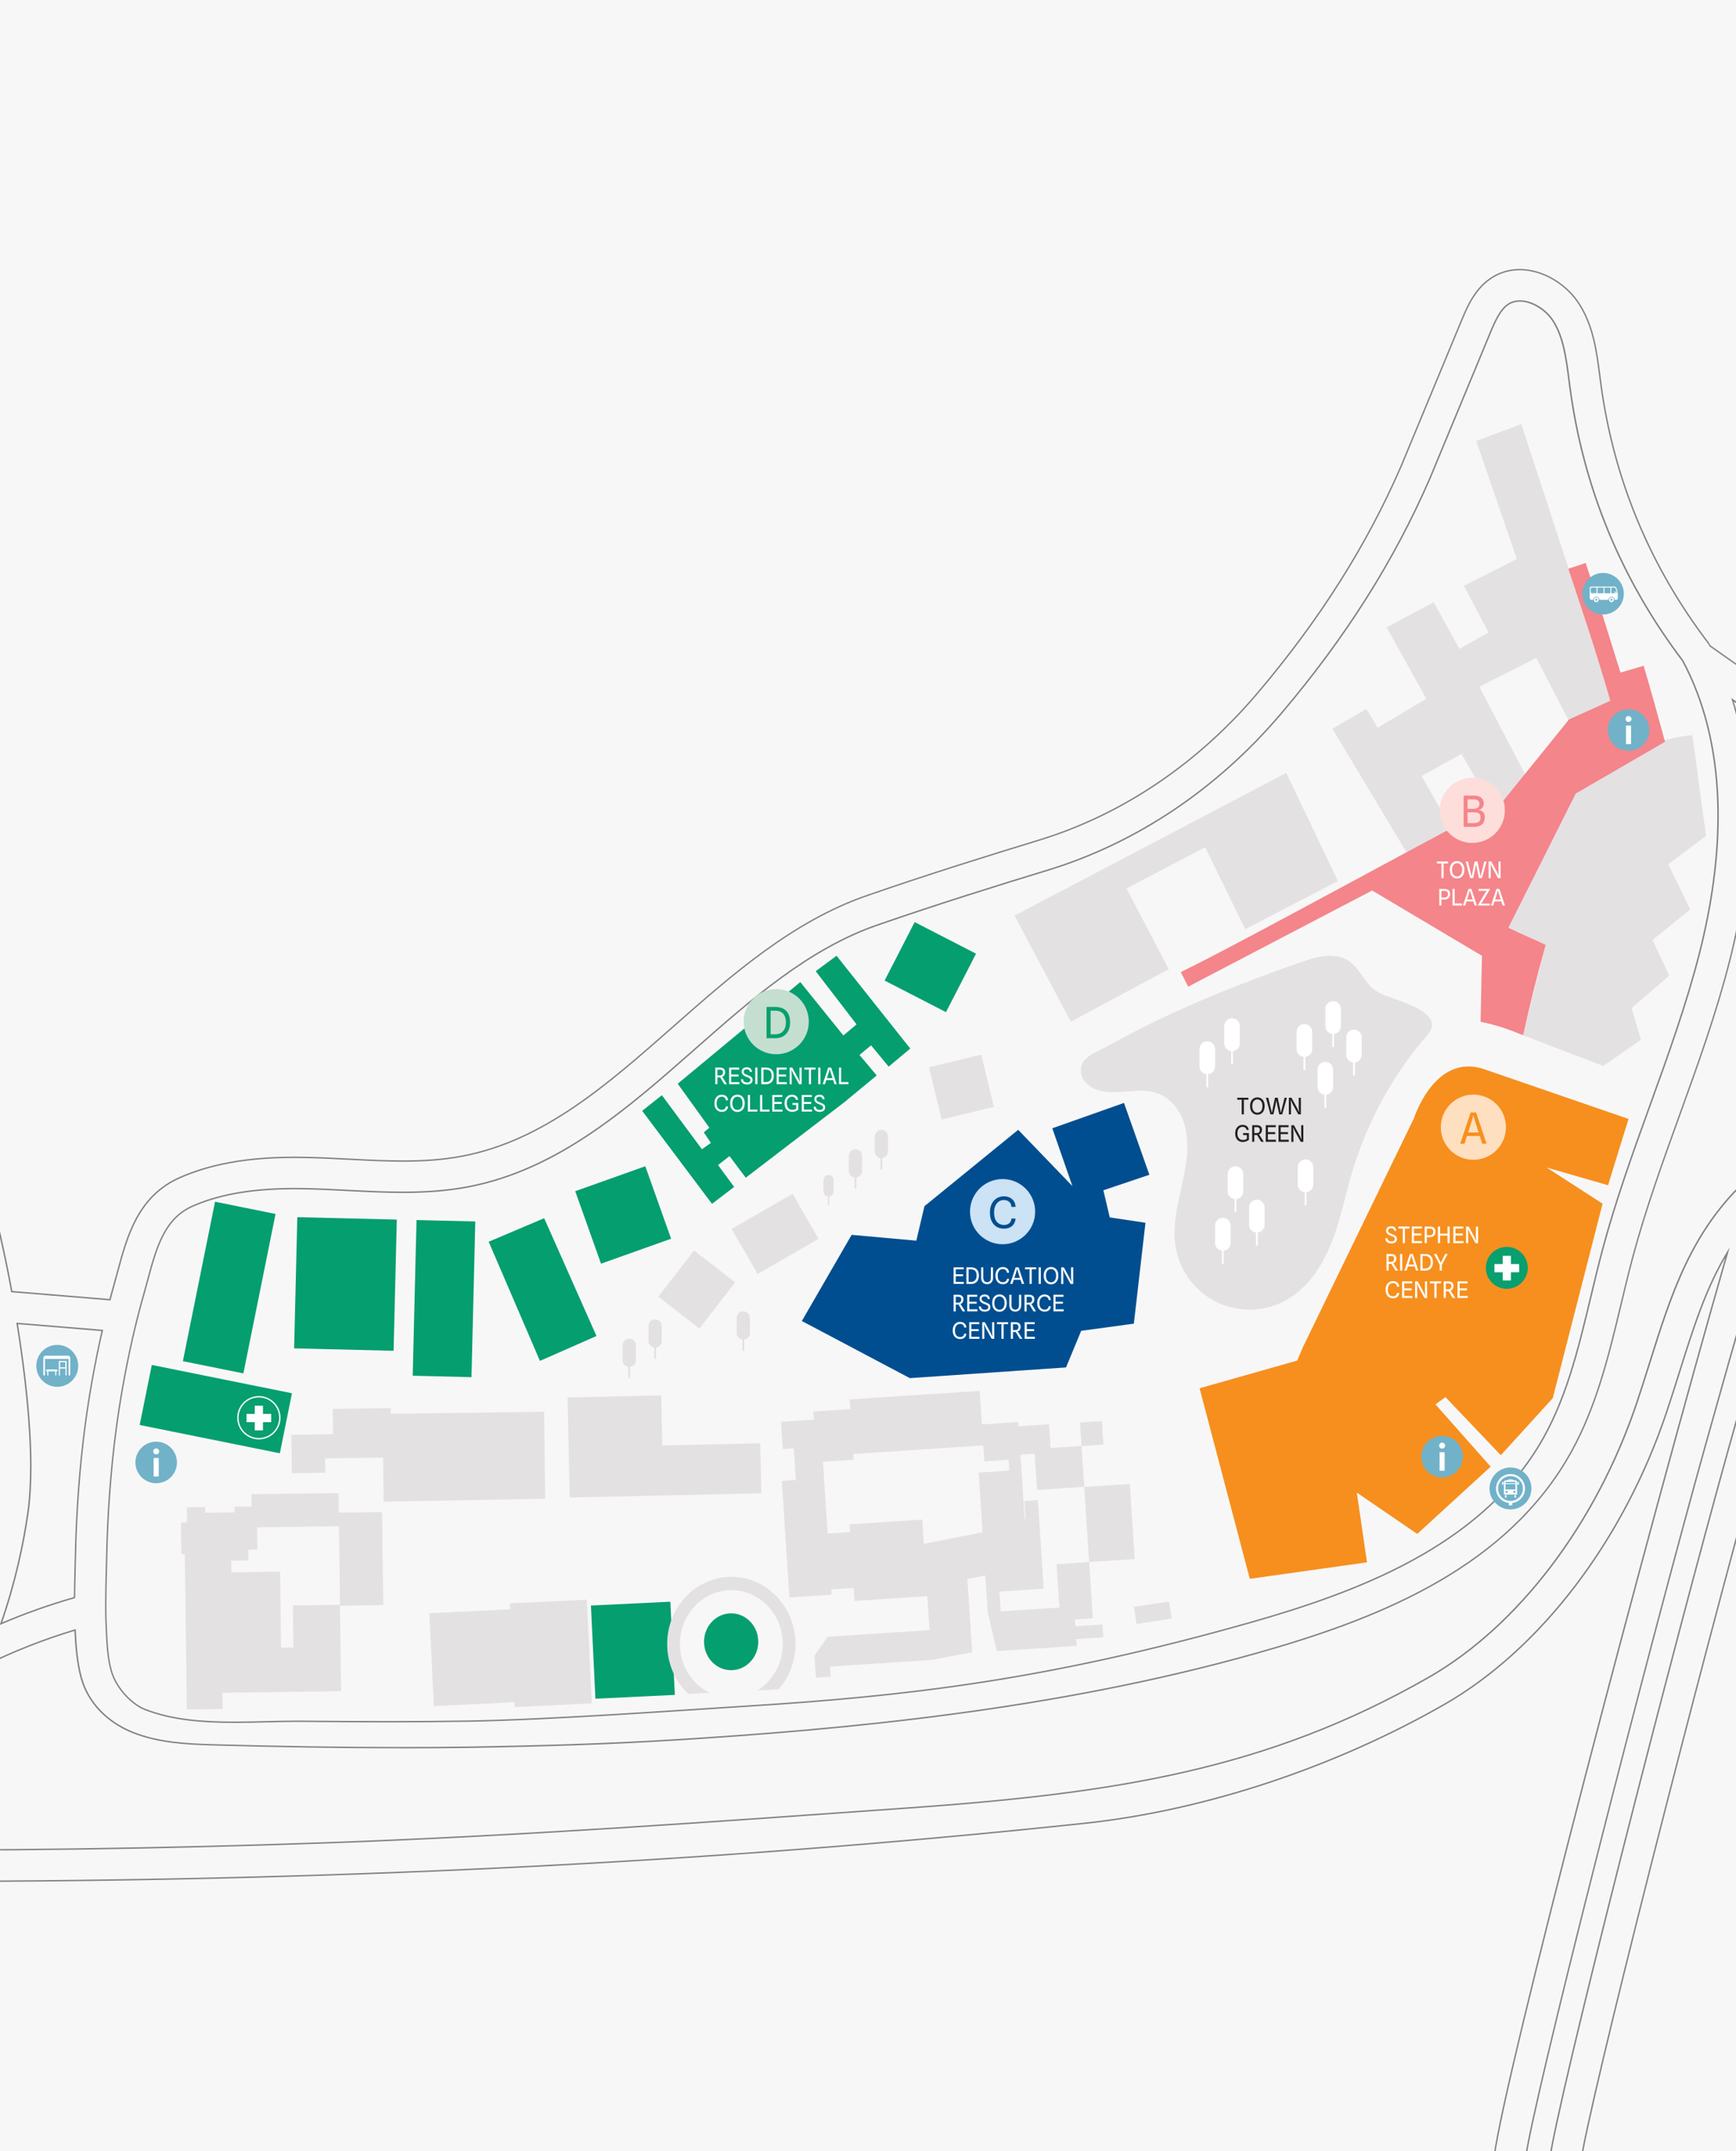 <svg xmlns="http://www.w3.org/2000/svg" xmlns:xlink="http://www.w3.org/1999/xlink" id="MOBILE-map" viewBox="0 0 646 800"><defs><style>      .cls-1, .cls-2, .cls-3 {        fill: none;      }      .cls-4 {        fill: #059e6f;      }      .cls-5 {        fill: #231f20;      }      .cls-6 {        fill: #c4dfd0;      }      .cls-7 {        fill: #f4858a;      }      .cls-8 {        fill: #808184;      }      .cls-9 {        fill: #004e90;      }      .cls-2 {        stroke-width: .5px;      }      .cls-2, .cls-3 {        stroke: #fff;        stroke-miterlimit: 10;      }      .cls-3 {        stroke-width: .66px;      }      .cls-10 {        fill: #fff;      }      .cls-11 {        fill: #f7901e;      }      .cls-12 {        fill: #099f6f;      }      .cls-13 {        fill: #fedfbf;      }      .cls-14 {        fill: #e4e1e3;      }      .cls-15 {        fill: #fddeda;      }      .cls-16 {        fill: #71b2c9;      }      .cls-17 {        fill: #f8f7f7;      }      .cls-18 {        fill: #cce2f5;      }      .cls-19 {        clip-path: url(#clippath);      }      .cls-20 {        fill: #f68f1e;      }    </style><clipPath id="clippath"><rect class="cls-1" x="0" y="0" width="646" height="800"></rect></clipPath></defs><g class="cls-19"><rect class="cls-17" x="0" width="646" height="800"></rect><path class="cls-14" d="M308.34,445.02h0c-1.05,0-1.9-.85-1.9-1.9v-4.25c0-1.05.85-1.9,1.9-1.9s1.9.85,1.9,1.9v4.25c0,1.05-.85,1.9-1.9,1.9"></path><rect class="cls-14" x="308.08" y="443.12" width=".53" height="5.1"></rect><g><rect class="cls-14" x="275.33" y="449.25" width="26.19" height="19.36" transform="translate(-190.81 205.68) rotate(-30)"></rect><rect class="cls-14" x="248.4" y="469.96" width="21.73" height="19.36" transform="translate(-278.7 390.96) rotate(-52.25)"></rect><rect class="cls-4" x="68.91" y="497.51" width="22.78" height="53.21" transform="translate(-449.33 499.11) rotate(-78.59)"></rect><rect class="cls-4" x="55.05" y="467.4" width="60.5" height="22.97" transform="translate(-401 467.75) rotate(-78.59)"></rect><rect class="cls-4" x="136.26" y="472.03" width="57.92" height="21.88" transform="translate(-321.64 636.35) rotate(-88.6)"></rect><rect class="cls-4" x="104.15" y="459.02" width="48.81" height="37.03" transform="translate(-351.98 594.39) rotate(-88.6)"></rect><rect class="cls-4" x="218.06" y="437.55" width="27.68" height="28.62" transform="translate(-138.09 103.92) rotate(-19.59)"></rect><rect class="cls-14" x="347.75" y="394.34" width="20" height="20" transform="translate(-84.86 95.2) rotate(-13.57)"></rect><rect class="cls-4" x="333.97" y="346.87" width="24.45" height="25.68" transform="translate(-132.01 503.1) rotate(-62.79)"></rect><polygon class="cls-4" points="238.97 413.15 264.95 447.74 273.19 441.44 267.2 433.31 271.47 429.98 277.51 438.02 314.17 409.96 326.24 399.98 319.83 392.36 324.14 388.79 330.69 396.7 338.73 389.99 311.3 355.47 303.54 361.21 318.74 380.99 313.84 385.12 297.8 365.25 252.19 403.06 263.98 419.43 261.89 421.14 264.53 425.09 261.19 427.42 246.3 407.33 238.97 413.15"></polygon><polygon class="cls-4" points="181.85 461.83 200.92 506.15 221.96 496.89 202.5 453.08 181.85 461.83"></polygon><path class="cls-20" d="M606.01,416.16l-7.63,24.66-22.88-6.61,20.85,13.47-18.53,72.32-19.34,21.23-20.59-21.61-3.73,2.69,20.54,23.18-27.31,25.02-22.49-15.38,3.79,25.94-43.62,6.13s-12.96-49.14-18.68-70.87l36.31-10.3,2.09-4.89,41.41-85.33s7.7-24.27,25.97-18.19l53.85,18.54Z"></path><polygon class="cls-9" points="298.38 491.31 338.56 512.56 396.69 508.58 402.33 494.96 421.93 492.3 426.25 454.77 412.96 452.78 410.59 442.69 427.71 436.92 418.26 410.2 391.58 419.63 399.06 441.14 378.89 420.2 344.01 448.6 340.98 461.43 316.91 459.27 298.38 491.31"></polygon><polygon class="cls-14" points="478.64 287.45 377.52 340.55 398.48 379.99 434.92 360.47 419.19 330.45 448.46 315.11 463.38 345.61 497.87 327.68 478.64 287.45"></polygon><polygon class="cls-14" points="566.12 157.75 549.33 164 564.43 207.9 544.75 217.86 553.9 235.22 543.08 241.35 533.52 223.96 515.97 233.33 530.77 259.88 512.61 270.65 508.46 263.67 495.81 271.04 529.8 327.68 546.09 318.69 529.01 288.62 543.86 280.41 555.69 300.99 570.33 293.3 550.5 255.41 571.7 244.71 583.7 267.91 599.93 260.98 566.12 157.75"></polygon><path class="cls-14" d="M629.8,273.4s-57.25,3.31-68.53,71.64l13.88,6.37-8.39,33.64,29.83,11.41,14.06-9.77-3.52-11.72,14.06-12.11-6.25-13.28,14.06-11.33-8.2-16.8,14.06-10.55-5.08-37.5Z"></path><path class="cls-14" d="M494.99,355.47c-3.56,0-7.29,1.13-10.72,2.33-10.54,3.67-21.02,7.54-31.34,11.79-10.15,4.17-20.14,8.71-29.92,13.69-4.01,2.04-7.95,4.2-11.9,6.35-1.39.76-3.14,1.49-4.72,2.42-2.78,1.64-5.03,3.9-3.88,8.04.19.7.55,1.35,1.01,1.91l.08.1c2.78,3.34,6.56,4.11,10.61,4.11,1.71,0,3.46-.14,5.21-.27,1.75-.14,3.49-.27,5.17-.27s3.44.15,5.01.59c6.6,1.88,10.6,7.95,11.76,14.46,1.28,7.18-.31,14.52-1.9,21.64-1.59,7.12-3.2,14.45-1.96,21.64,1.49,8.63,7.3,16.41,15.17,20.27,3.8,1.87,8.04,2.81,12.28,2.81,4.52,0,9.04-1.06,13.03-3.17,8.2-4.33,13.76-12.52,17.25-21.11,3.5-8.59,5.24-17.78,7.88-26.68,5.59-18.88,15.29-36.52,28.21-51.39,5.69-6.56-5.41-10.58-10.05-12.38-3.09-1.2-6.72-2.09-9.49-3.98-4.4-2.99-5.88-8.87-10.78-11.49-1.88-1.01-3.92-1.4-6.02-1.4"></path><path class="cls-8" d="M565.55,100.02c-3.58,0-7.16.91-10.44,2.97-6.51,4.09-9.43,11.16-11.55,16.28l-22.42,54.04h0c-12.8,29.46-30.26,57.03-53.39,84.32-22.32,26.32-50.43,45.21-81.3,54.63-18.69,5.7-40.9,12.61-63.96,20.6-27.66,9.59-50.07,29.34-71.73,48.41-24.95,21.98-48.49,42.7-78.77,48.47-7.23,1.38-14.54,1.83-22.01,1.83-6.56,0-13.25-.34-20.12-.7-4.9-.25-9.97-.51-14.98-.63-1.77-.04-3.5-.07-5.18-.07-10.48,0-19.3.85-27.41,2.61-5.63,1.23-10.89,2.92-15.62,5.03-7.79,3.47-12.71,8.97-16.1,15.22-3.39,6.25-5.28,13.26-7.04,19.82-.44,1.62-.87,3.23-1.32,4.81-.52,1.8-1.01,3.62-1.5,5.45l-36.1-2.98c-5.59-31.1-21.13-88.06-21.67-90.11l-.07-.26-11.75,3.11.07.25c.23.85,28.16,105.48,28.16,155.72,0,4.64-.24,8.82-.76,12.4-4.91,33.9-22.15,95.44-82.36,126.89l-.23.12,2.78,5.33-.09,6.01h.26c18.04.26,36.24.39,54.6.39,143.35,0,287.38-6.44,429.96-21.58,45.89-4.87,94.11-21.35,134.11-44.26,35.83-20.52,66.73-61.09,82.7-108.53,1.78-5.29,3.42-10.5,5-15.54,4.89-15.55,9.37-29.78,16.73-42.45-29.65,103.2-82.54,304.59-86.3,334.44l.52.07c3.77-29.94,56.97-232.37,86.85-336.32l.54-1.89-1.02,1.68c-8.04,13.19-12.71,28.05-17.83,44.32-1.58,5.04-3.22,10.24-5,15.53-15.93,47.33-46.78,87.81-82.47,108.24-39.94,22.87-88.1,39.33-133.91,44.19-142.56,15.14-286.57,21.58-429.91,21.58-18.27,0-36.38-.13-54.33-.38l.08-5.61-2.6-4.98C-23.04,656.86-5.8,595.24-.89,561.32c.52-3.62.76-7.82.76-12.48,0-49.13-26.58-149.82-28.11-155.6l10.73-2.84c1.25,4.64,16.21,59.78,21.63,90.02l.03.2,36.95,3.05.06-.21c.51-1.9,1.02-3.79,1.55-5.66.45-1.59.89-3.2,1.32-4.82,1.76-6.55,3.64-13.52,7-19.7,3.36-6.18,8.17-11.56,15.85-14.99,4.7-2.1,9.93-3.78,15.52-5,8.07-1.76,16.84-2.6,27.3-2.6,1.68,0,3.4.02,5.17.07,5,.12,10.07.38,14.96.63,6.87.35,13.56.7,20.14.7,7.49,0,14.83-.45,22.11-1.84,30.47-5.82,54.07-26.62,79.02-48.6,21.65-19.07,44.02-38.77,71.55-48.31,23.05-7.99,45.26-14.89,63.94-20.59,30.98-9.45,59.17-28.4,81.55-54.79,23.16-27.31,40.65-54.94,53.47-84.45h0s22.42-54.05,22.42-54.05c2.12-5.12,5.02-12.06,11.35-16.04,3.19-2,6.66-2.89,10.16-2.89h0c8.54,0,17.21,5.33,21.88,12.64,5.27,8.22,6.48,17.6,7.65,26.72.12.97.25,1.94.38,2.9,4.76,35.4,18.22,67.86,40.01,96.46l.26.34s.33.62.4.75l.08.09c22.23,15.79,42.59,29.41,60.73,41l.3.19.1-.33c25.47-85.25,45.83-151.74,48.43-160.25l10.61,3.25c-1.53,5-22.72,74.27-49.31,163.33l-.06.19.17.11c2.58,1.61,5.1,3.18,7.57,4.7l.29.18.1-.33c26.23-87.84,47.46-157.12,50.11-165.79l10.6,3.25c-1.56,5.11-23.61,77.13-50.92,168.67l-.06.2.18.11c39.78,24,63.86,35.34,66.51,36.57l-4.59,10.1c-2.11-.97-17.05-7.96-42.72-22.53-6.46-3.67-13.95-8.02-22.36-13.07l-.29-.18-.1.33c-22.2,74.54-47.37,160.34-67.69,233.05-20.32,72.72-63.26,240.18-66.07,262.43l.52.07c2.79-22.16,45.74-189.65,66.05-262.35,20.29-72.6,45.41-158.25,67.59-232.71,8.29,4.98,15.69,9.28,22.08,12.9,27.2,15.45,42.37,22.38,43,22.67l.24.11,5.03-11.06-.24-.11c-.37-.17-24.76-11.37-66.52-36.55,27.94-93.66,50.36-166.83,50.94-168.72l.08-.25-11.61-3.56-.08.25c-2.29,7.46-23.63,77.11-50.09,165.72-2.32-1.43-4.69-2.9-7.11-4.42,27.21-91.15,48.76-161.52,49.33-163.38l.08-.25-11.62-3.56-.08.25c-2.24,7.33-22.71,74.17-48.41,160.17-18.04-11.54-38.28-25.08-60.36-40.76-.05-.1-.68-1.11-.68-1.11-21.73-28.53-35.15-60.9-39.91-96.21-.13-.96-.25-1.93-.38-2.9-1.18-9.11-2.39-18.59-7.73-26.94-4.78-7.45-13.57-12.87-22.34-12.88M565.54,111.67c-1.51,0-2.97.36-4.25,1.16-3.14,1.98-5.02,6.13-7,10.89l-22.46,54.14c-13.3,30.61-31.35,59.13-55.22,87.28-23.76,28.02-53.77,48.16-86.77,58.23-18.59,5.67-40.67,12.54-63.55,20.46-25.5,8.84-47.04,27.82-67.85,46.15-25.03,22.05-50.87,44.79-84.27,51.17-8.07,1.54-16.2,2.03-24.29,2.03-6.92,0-13.82-.36-20.61-.7-4.82-.25-9.81-.5-14.66-.62-1.66-.04-3.28-.06-4.85-.06-9.66,0-17.69.76-24.99,2.34-4.85,1.05-9.35,2.5-13.36,4.29-5.27,2.35-8.66,6.32-11.11,11.13-2.45,4.82-3.98,10.49-5.54,16.31-.45,1.67-.9,3.34-1.37,4.98-3.1,10.85-5.69,22.19-7.92,34.66-.94,5.24-1.78,10.64-2.5,16.06-2,15.06-3.19,31.12-3.54,47.73-.04,1.78-.08,3.58-.13,5.4-.11,4.05-.21,8.19-.21,12.33,0,2.76.05,5.51.18,8.24.26,5.35.5,11.18,1.84,16.03,2.1,7.54,8.62,13.05,12.39,14.58,10.26,4.11,22.05,4.93,33.77,4.93,7.89,0,15.75-.37,23.09-.37.62,0,1.25,0,1.86,0,10.72.1,21.43.17,32.15.17,9.95,0,19.91-.06,29.86-.22,30.66-.5,80.86-4.15,103.15-5.54,60.34-3.74,112.61-9.83,187.42-30.99,40.51-11.46,85.07-28.24,108.01-65.93,10.11-16.62,14.63-35.55,19.43-55.56,1.38-5.77,2.81-11.74,4.37-17.57,4.89-18.29,11.4-36.31,17.69-53.73,6.65-18.39,13.52-37.42,18.39-56.56,4.59-18.05,6.91-35.23,6.91-51.15,0-1.75-.03-3.49-.08-5.22-.65-19.77-5.05-37.43-13.08-52.48v-.02s-.02-.02-.02-.02c-22.8-30.06-36.89-64.15-41.9-101.34-.13-.98-.26-1.97-.39-2.96-1.06-8.21-2.05-15.99-5.99-22.16-2.7-4.2-7.91-7.49-12.56-7.49M149.87,443.71c8.11,0,16.28-.49,24.39-2.03,33.58-6.41,59.49-29.25,84.52-51.29,20.81-18.33,42.31-37.26,67.68-46.05,22.87-7.92,44.95-14.79,63.53-20.46,33.11-10.1,63.2-30.3,87.02-58.39,23.91-28.19,41.99-56.76,55.31-87.42l22.46-54.14c1.97-4.76,3.86-8.81,6.79-10.65,1.18-.74,2.53-1.08,3.97-1.08h.02c4.4,0,9.51,3.2,12.1,7.25,3.86,6.02,4.86,13.73,5.92,21.94.13.99.26,1.98.39,2.97,5.01,37.26,19.14,71.44,41.99,101.56,7.98,14.97,12.36,32.54,13.01,52.24.06,1.72.08,3.45.08,5.2,0,15.87-2.31,33-6.89,51.02-4.86,19.11-11.73,38.12-18.37,56.51-6.3,17.43-12.81,35.45-17.71,53.78-1.56,5.84-2.99,11.81-4.37,17.58-4.79,20.02-9.31,38.89-19.36,55.41-22.8,37.49-67.22,54.25-107.71,65.7-74.78,21.14-126.99,27.23-187.31,30.97-22.27,1.38-72.48,5.04-103.12,5.54-9.95.16-19.9.22-29.85.22-10.72,0-21.43-.07-32.15-.17-.62,0-1.24,0-1.87,0-7.35,0-15.21.37-23.09.37-11.69,0-23.42-.83-33.57-4.9-3.6-1.43-10.06-6.9-12.08-14.23-1.32-4.76-1.56-10.55-1.82-15.91-.13-2.72-.18-5.46-.18-8.22,0-4.12.11-8.26.21-12.31.05-1.82.1-3.63.13-5.41.35-16.6,1.54-32.64,3.53-47.68.72-5.41,1.56-10.8,2.5-16.04,2.23-12.46,4.81-23.78,7.91-34.6l-.25-.07.25.07c.47-1.64.92-3.31,1.37-4.99,1.57-5.82,3.09-11.46,5.5-16.2,2.42-4.75,5.71-8.6,10.86-10.89,3.98-1.77,8.44-3.21,13.26-4.25,7.25-1.58,15.25-2.33,24.88-2.33,1.57,0,3.18.02,4.84.06,4.84.12,9.83.37,14.65.62,6.79.35,13.69.7,20.63.7M644.22,259.62l.23.73c4.1,13.19,6.16,27.68,6.16,43.23,0,16.76-2.39,34.75-7.2,53.66-5,19.66-11.96,38.94-18.7,57.6-6.21,17.2-12.64,34.99-17.41,52.83-1.52,5.69-2.93,11.59-4.3,17.28-4.79,20.01-9.74,40.67-20.74,58.74-24.89,40.93-71.81,58.78-114.47,70.84-75.82,21.44-155.45,28.53-216.34,32.3-22.46,1.39-46.23,2.24-77.08,2.74-8.36.11-16.83.16-25.47.16-22.1,0-45.26-.35-70.15-1.06-9.73-.28-19.98-.87-29.27-4.6-9.6-3.85-16.5-11.15-18.95-20.01-1.6-5.78-2.03-11.96-2.32-17.84l-.02-.34-.32.1c-11.6,3.48-22.93,7.93-33.78,13.3l-.08.04-.04.09c-2.44,5.49-5.2,11.03-8.34,16.55-12.08,21.17-27.66,38.49-46.46,51.75l.3.43s.02-.01.03-.02c.91-.63,2.92-.9,5.32-.9h.1c5.22,0,12.25,1.08,15.07,1.09,4.51.01,9.02.02,13.53.02,3.12,0,6.25,0,9.37-.01,15.41-.04,30.83-.16,46.24-.38,30.59-.42,61.18-1.19,91.75-2.27,72.38-2.56,144.62-7.84,216.85-12.96,76.93-5.45,133.7-14.08,194.13-48.68,33.44-19.15,62.38-57.33,77.47-102.15,1.74-5.18,3.36-10.34,4.93-15.31,7.95-25.3,15.46-49.15,36.83-68.42l.06-.05.02-.07c14.29-49.29,29.14-99.57,42.74-145.16l.06-.19-.17-.11c-14.68-9.34-31.09-20.17-48.93-32.53l-.63-.44ZM148.88,650.27c8.64,0,17.12-.05,25.48-.16,30.86-.5,54.64-1.34,77.1-2.74,60.91-3.78,140.57-10.86,216.45-32.32,42.69-12.07,89.75-29.95,114.78-71.08,11.06-18.17,16.01-38.89,20.8-58.89,1.36-5.7,2.77-11.59,4.29-17.27,4.76-17.81,11.19-35.59,17.4-52.79,6.74-18.66,13.71-37.95,18.72-57.65,4.82-18.95,7.21-36.98,7.21-53.79,0-15.31-1.99-29.61-5.96-42.66,17.53,12.14,33.68,22.79,48.15,32-13.58,45.52-28.4,95.7-42.66,144.9-21.44,19.37-28.98,43.34-36.92,68.6-1.56,4.98-3.18,10.13-4.92,15.3-15.05,44.72-43.94,82.8-77.23,101.86-60.34,34.55-116.99,43.16-193.91,48.61-72.23,5.12-144.47,10.4-216.83,12.96-30.57,1.08-61.16,1.84-91.74,2.27-15.41.21-30.82.34-46.23.38-3.12,0-6.25.01-9.37.01-4.51,0-9.02,0-13.52-.02-2.74,0-9.81-1.09-15.08-1.09-1.45,0-2.76.08-3.83.29,18.14-13.15,33.24-30.14,45-50.76,3.14-5.51,5.89-11.04,8.33-16.51,10.69-5.29,21.85-9.68,33.29-13.13.29,5.78.74,11.88,2.32,17.61,2.5,9.04,9.53,16.46,19.26,20.36,9.4,3.77,19.72,4.35,29.45,4.63,24.89.71,48.06,1.06,70.16,1.06M703.74,298.86l-.1.33c-22.48,75.45-48.28,163.3-69.16,237.91-20.88,74.62-64.33,243.84-67.18,266.41l.52.07c2.83-22.49,46.28-191.73,67.17-266.33,20.85-74.5,46.6-162.19,69.06-237.57,2.43,1.51,4.8,2.98,7.11,4.4-22.3,74.81-47.7,161.32-68.25,234.89-20.57,73.64-63.76,242.14-66.67,265.19l.53.07c2.89-22.96,46.09-191.49,66.65-265.11,20.57-73.63,45.99-160.23,68.31-235.08l.06-.2-.17-.11c-2.46-1.51-4.98-3.07-7.57-4.69l-.29-.18ZM6.07,491.91l.05.33c2.9,18.17,5.06,37.09,5.06,53.17,0,6.35-.34,12.26-1.1,17.5-1.6,11.04-4.56,25.38-9.97,40.9l-.2.57.55-.24c8.89-3.81,18.03-7.06,27.33-9.7l.19-.05v-.2c.04-3.29.12-6.56.2-9.78.05-1.8.09-3.58.13-5.34.36-17.03,1.58-33.51,3.63-48.97.74-5.58,1.61-11.15,2.58-16.55,1.16-6.49,2.42-12.69,3.79-18.67l.07-.3-.3-.02-32.03-2.64ZM.82,603.42c5.29-15.34,8.21-29.51,9.8-40.43.76-5.27,1.1-11.2,1.1-17.57,0-16.03-2.14-34.84-5.02-52.92l31.05,2.56c-1.35,5.91-2.58,12.01-3.73,18.4-.97,5.41-1.83,10.98-2.58,16.57-2.06,15.49-3.28,31.98-3.64,49.03-.04,1.76-.08,3.54-.13,5.34-.08,3.15-.16,6.36-.2,9.59-9.07,2.58-17.98,5.74-26.66,9.43M38.07,494.82l.02-.26-.02.26-.26-.06.26.06Z"></path><path class="cls-14" d="M327.97,430.75h0c-1.37,0-2.48-1.11-2.48-2.48v-5.55c0-1.37,1.11-2.48,2.48-2.48s2.48,1.11,2.48,2.48v5.55c0,1.37-1.11,2.48-2.48,2.48"></path><rect class="cls-14" x="327.62" y="428.27" width=".69" height="6.65"></rect><rect class="cls-14" x="317.98" y="435.44" width=".69" height="6.65"></rect><rect class="cls-14" x="243.44" y="498.75" width=".69" height="6.65"></rect><rect class="cls-14" x="276.25" y="495.74" width=".69" height="6.65"></rect><rect class="cls-14" x="233.8" y="505.91" width=".69" height="6.65"></rect><path class="cls-7" d="M442.14,366.97l-2.75-5.43c25.19-12.24,103.63-55.74,119.62-63.23l24.85-30.73,15.38-6.95c-4.84-16.83-10.24-32.97-15.64-49.11,1.87-.61,4.17-1.35,6.46-2.15,4.4,13.19,8.73,27.23,12.95,40.77,4.88-1.38,5.6-1.61,8.63-2.53,2.81,9.56,5.51,19.24,7.95,28.28l-33.23,19.25-25.07,49.9c6.18,2.96,7.58,3.4,13.88,6.37-3.78,13.58-5.88,22.5-8.39,33.63-5.87-2.41-9.71-3.73-15.82-5.02l.5-24.55-40.86-24.27-68.45,35.76Z"></path><path class="cls-4" d="M282.15,610.1c.27,5.83-4.03,10.79-9.59,11.07-5.56.28-10.29-4.22-10.56-10.05-.27-5.83,4.03-10.79,9.59-11.07,5.56-.28,10.29,4.22,10.56,10.05"></path><path class="cls-14" d="M126.51,596.87l-17.53.23.21,15.66-4.6.06-.37-28.28-18.11.24-.06-4.32,6.39-.08-.05-3.99,3.39-.04-.11-8.31,30.47-.4.38,29.23ZM126.06,562.59l-.1-7.28-32.39.42.06,4.56-6.39.08.03,2.11-10.92.14-.03-2.11-6.77.09.07,5.62-2.3.03.16,11.82,1.28-.02.03,2.62.03,1.97.7,53.15,13.32-.17-.08-6.04,15.33-.2,11.31-.15h.1s3.35-.05,3.35-.05l14.09-.18-.42-31.81,16.1-.21-.45-34.62-16.1.21Z"></path><polygon class="cls-14" points="246.46 537.59 246.05 518.98 211.19 519.74 212 556.96 232.81 556.51 246.86 556.2 283.32 555.4 282.92 536.79 246.46 537.59"></polygon><polygon class="cls-14" points="202.89 557.43 202.47 525.06 156.36 525.66 145.42 525.8 145.39 523.71 123.81 523.99 123.93 533.42 108.41 533.64 108.6 547.92 121.05 547.74 120.98 542.41 124.05 542.37 145.63 542.08 142.55 541.45 142.76 558.5 202.89 557.43"></polygon><rect class="cls-14" x="422.36" y="596.58" width="13.24" height="6.43" transform="translate(-86.17 72.16) rotate(-8.74)"></rect><path class="cls-14" d="M402.46,537.83l8.15-.53-.58-8.78-8.15.53.58,8.78ZM366.66,585.93l.42,6.35.48,7.35,3.35,14.46,4.25-.28.34-.02,25.11-1.65-.16-2.52,10.14-.66-.31-4.79-10.14.66-.16-2.5,6.69-.44-1.37-20.95-12.14.8,1.06,16.13-21.85,1.43-.48-7.35,16.49-1.08-1.72-26.22-.44-6.77-5.04.33.44,6.76-.33.02-1.23-18.75-.26-3.92-4.48.19.26,4.43-11.41.75,1.2,18.34.25,3.86-21.83,4.28-.59-9.01-27.09,1.78.19,2.89-8.31.54-.45-6.89-1.3-19.81,11.42-.75-.14-2.15,48.39-3.17.39,5.93,13.51-.89-.11-1.61,5.32-.35.88,13.46,17.56-1.15-1-15.21-11.52.75-.58-8.8-11.36.75-.11-1.61-13.51.89-.82-12.47-48.39,3.17.24,3.61-13.75.9.2,3.02-12.26.8.67,10.15,4.11-.27.77,11.77-5.24.34.9,13.69,1.94,29.66,15.72-1.03-.13-1.95,8.31-.54.32,4.81,27.09-1.77.83,12.62-34.78,2.28-3,.2h-.16s-4.87,7.03-4.87,7.03l.54,8.2,5.47-.36-.25-3.77,37.78-2.48,15.15-2.86-1.78-27.22M422.25,579.84l-1.83-27.91-16.97,1.11,1.83,27.91,16.96-1.11Z"></path><rect class="cls-4" x="220.73" y="596.39" width="29.59" height="34.7" transform="translate(-29.19 12.02) rotate(-2.75)"></rect><polygon class="cls-14" points="220.24 633.53 218.38 594.95 189.7 596.32 189.8 598.55 159.77 599.99 161.43 634.55 191.46 633.11 191.55 634.91 220.24 633.53"></polygon><path class="cls-14" d="M256.14,630l7.92-.4c-6.22-3.04-10.67-9.5-11.02-17.19-.51-11.05,7.64-20.43,18.19-20.96,10.55-.53,19.52,7.99,20.02,19.04.35,7.68-3.48,14.56-9.4,18.21l7.92-.4c4.14-4.74,6.54-11.13,6.22-18.05-.63-13.79-11.82-24.42-24.99-23.76-13.17.66-23.33,12.38-22.7,26.16.32,6.92,3.29,13.04,7.84,17.35"></path><path class="cls-14" d="M318.33,437.92h0c-1.37,0-2.48-1.11-2.48-2.48v-5.55c0-1.37,1.11-2.48,2.48-2.48s2.48,1.11,2.48,2.48v5.55c0,1.37-1.11,2.48-2.48,2.48"></path><path class="cls-14" d="M276.59,498.22h0c-1.37,0-2.48-1.11-2.48-2.48v-5.55c0-1.37,1.11-2.48,2.48-2.48s2.48,1.11,2.48,2.48v5.55c0,1.37-1.11,2.48-2.48,2.48"></path><path class="cls-14" d="M243.79,501.22h0c-1.37,0-2.48-1.11-2.48-2.48v-5.55c0-1.37,1.11-2.48,2.48-2.48s2.48,1.11,2.48,2.48v5.55c0,1.37-1.11,2.48-2.48,2.48"></path><path class="cls-14" d="M234.15,508.39h0c-1.37,0-2.48-1.11-2.48-2.48v-5.55c0-1.37,1.11-2.48,2.48-2.48s2.48,1.11,2.48,2.48v5.55c0,1.37-1.11,2.48-2.48,2.48"></path></g><g><path class="cls-10" d="M517.7,462.44c-.43,0-.81-.07-1.14-.21-.32-.14-.58-.35-.76-.64-.18-.28-.28-.64-.28-1.06h.78c0,.27.07.5.2.67.12.18.29.31.5.39.21.09.46.13.75.13.31,0,.56-.04.75-.12.19-.08.33-.19.41-.32.09-.14.13-.29.13-.46,0-.21-.06-.38-.18-.52-.12-.14-.29-.26-.51-.37-.23-.11-.5-.21-.82-.33-.34-.12-.64-.26-.9-.43-.26-.17-.47-.37-.62-.6-.15-.24-.23-.52-.23-.84,0-.54.17-.95.52-1.23.35-.28.82-.42,1.42-.42.4,0,.73.06.99.19.26.13.47.32.61.57.14.25.24.56.28.93h-.78c-.03-.2-.08-.37-.16-.51-.08-.15-.2-.26-.36-.34-.16-.08-.37-.12-.63-.12-.35,0-.63.08-.83.23-.2.15-.3.38-.3.68,0,.18.04.33.11.47.07.13.2.26.39.38s.46.25.81.38c.25.1.5.2.73.3.24.1.44.21.63.34.18.13.33.29.44.48.11.19.16.43.16.72,0,.54-.17.95-.54,1.24-.36.29-.89.44-1.59.44Z"></path><path class="cls-10" d="M521.99,462.36v-5.06c0-.1.02-.18.06-.25.04-.06.09-.11.16-.13h-1.88v-.74h4.14v.74h-1.67v5.44h-.8Z"></path><path class="cls-10" d="M525.38,462.36v-6.18h3.74v.74h-3.29l.34-.38v2.46l-.34-.23h3.07v.74h-2.95l.22-.25v2.75l-.34-.4h3.35v.75h-3.8Z"></path><path class="cls-10" d="M530.15,462.36v-6.18h.79v6.18h-.79ZM531.29,460.12c-.09,0-.17-.03-.24-.08-.07-.05-.11-.12-.11-.21l-.3-.23.3-.2h1.22c.26,0,.48-.05.66-.15.18-.1.31-.25.4-.44.09-.19.14-.42.14-.69,0-.42-.11-.72-.34-.91-.22-.19-.53-.28-.93-.28h-1.17l-.37-.74h1.46c.71,0,1.24.15,1.61.46.36.31.55.78.55,1.43,0,.28-.04.54-.12.79-.08.25-.21.46-.38.66-.17.19-.39.34-.67.45-.27.11-.6.16-.98.16h-.73Z"></path><path class="cls-10" d="M535.08,462.36v-6.18h.79v6.18h-.79ZM535.64,459.55v-.72h3.15v.72h-3.15ZM538.65,462.36v-6.18h.79v6.18h-.79Z"></path><path class="cls-10" d="M540.81,462.36v-6.18h3.74v.74h-3.29l.34-.38v2.46l-.34-.23h3.07v.74h-2.95l.22-.25v2.75l-.34-.4h3.35v.75h-3.8Z"></path><path class="cls-10" d="M545.56,462.36v-6.18h.96l2.12,3.86.69,1.49h.03l-.13-1.51v-3.83h.79v6.18h-.96l-2.11-3.83-.68-1.47h-.04l.11,1.54v3.77h-.79Z"></path><path class="cls-10" d="M515.94,472.56v-6.18h.79v6.18h-.79ZM519.28,472.56l-1.52-2.52h-1.13l-.28-.06.12-.52v-.14h1.21c.27,0,.48-.05.64-.16.16-.1.28-.25.35-.42s.11-.38.11-.59c0-.24-.04-.43-.13-.58s-.21-.26-.37-.33c-.16-.07-.35-.1-.57-.1h-.99v-.21l-.37-.54h1.33c.39,0,.73.06,1.01.19.29.12.51.31.67.56s.24.56.24.93c0,.27-.05.54-.14.8-.09.26-.24.48-.45.67-.21.19-.49.32-.84.39v-.06c.11,0,.19,0,.26.03.07.02.12.06.18.11.05.05.11.13.17.23l1.48,2.33h-.97Z"></path><path class="cls-10" d="M521,472.56v-6.18h.81v6.18h-.81Z"></path><path class="cls-10" d="M522.58,472.56l2.07-6.18h1.08l2.06,6.18h-.85l-.59-1.86.46.32h-3.15l.31-.69h2.62l-.25.33-.78-2.44-.37-1.25h-.02l-.35,1.25-1.39,4.34h-.85Z"></path><path class="cls-10" d="M528.57,472.56v-6.18h.8v6.18h-.8ZM529.27,472.56v-.77h1.05c.41,0,.77-.09,1.08-.27.31-.18.55-.44.73-.79s.26-.78.26-1.29c0-.54-.09-.98-.26-1.32-.17-.34-.42-.59-.73-.75-.31-.16-.67-.24-1.08-.24h-1.08v-.74h1.1c.56,0,1.06.11,1.49.32.43.21.77.55,1.02,1s.37,1.03.37,1.73-.13,1.26-.38,1.73c-.25.46-.6.81-1.03,1.05-.43.23-.92.35-1.46.35h-1.08Z"></path><path class="cls-10" d="M535.76,470.47l-2.17-4.09h.94l.82,1.69.76,1.52h.07l.76-1.52.83-1.69h.93l-2.17,4.09h-.77ZM535.74,472.56v-2.5h.8v2.5h-.8Z"></path><path class="cls-10" d="M518.36,482.85c-.53,0-1-.12-1.41-.37s-.74-.61-.98-1.08c-.24-.47-.36-1.05-.36-1.74,0-.65.12-1.21.35-1.69.23-.48.56-.85.97-1.11.42-.26.9-.39,1.45-.39.41,0,.78.08,1.12.24.34.16.62.39.83.7s.32.69.34,1.15h-.81c-.02-.3-.1-.55-.24-.75-.14-.2-.32-.35-.54-.45s-.46-.15-.73-.15c-.37,0-.69.1-.98.29s-.52.47-.69.84c-.17.37-.25.81-.25,1.32,0,.59.09,1.06.26,1.42s.41.62.71.79c.29.17.62.25.98.25.33,0,.6-.06.81-.18.21-.12.38-.27.49-.46.11-.19.18-.4.19-.62h.8c-.03.41-.13.77-.33,1.07-.19.3-.45.53-.79.69-.33.16-.73.24-1.19.24Z"></path><path class="cls-10" d="M521.75,482.76v-6.18h3.74v.74h-3.29l.34-.38v2.46l-.34-.23h3.07v.73h-2.95l.22-.25v2.75l-.34-.4h3.35v.75h-3.8Z"></path><path class="cls-10" d="M526.59,482.76v-6.18h.96l2.12,3.86.69,1.49h.03l-.13-1.51v-3.83h.79v6.18h-.96l-2.11-3.83-.68-1.47h-.04l.11,1.54v3.77h-.79Z"></path><path class="cls-10" d="M533.75,482.76v-5.06c0-.1.02-.18.06-.25s.09-.11.16-.13h-1.88v-.74h4.14v.74h-1.67v5.44h-.8Z"></path><path class="cls-10" d="M537.23,482.76v-6.18h.79v6.18h-.79ZM540.57,482.76l-1.52-2.52h-1.13l-.28-.06.12-.52v-.14h1.21c.27,0,.48-.05.64-.16.16-.11.28-.25.35-.43.07-.18.11-.38.11-.59,0-.24-.04-.43-.13-.58s-.21-.26-.37-.33c-.16-.07-.35-.1-.57-.1h-.99v-.21l-.37-.54h1.33c.39,0,.73.06,1.01.19s.51.31.67.56.24.56.24.93c0,.28-.05.54-.14.8-.09.26-.24.48-.45.67-.21.19-.49.32-.84.39v-.06c.11,0,.19,0,.26.03.07.02.12.06.18.11.05.05.11.13.17.23l1.48,2.33h-.97Z"></path><path class="cls-10" d="M542.37,482.76v-6.18h3.74v.74h-3.29l.34-.38v2.46l-.34-.23h3.07v.73h-2.95l.22-.25v2.75l-.34-.4h3.35v.75h-3.8Z"></path></g><g><path class="cls-10" d="M266.18,403.23v-6.18h.79v6.18h-.79ZM269.52,403.23l-1.52-2.52h-1.13l-.28-.06.12-.52v-.14h1.21c.27,0,.48-.05.64-.16.16-.1.28-.25.35-.42s.11-.38.11-.59c0-.24-.04-.43-.13-.58s-.21-.26-.37-.33c-.16-.07-.35-.1-.57-.1h-.99v-.21l-.37-.54h1.33c.39,0,.73.06,1.01.19.29.12.51.31.67.56s.24.56.24.93c0,.27-.05.54-.14.8-.09.26-.24.48-.45.67-.21.19-.49.32-.84.39v-.06c.11,0,.19,0,.26.03.07.02.12.06.18.11.05.05.11.13.17.23l1.48,2.33h-.97Z"></path><path class="cls-10" d="M271.32,403.23v-6.18h3.74v.74h-3.29l.34-.38v2.46l-.34-.23h3.07v.74h-2.95l.22-.25v2.75l-.34-.4h3.35v.75h-3.8Z"></path><path class="cls-10" d="M277.92,403.32c-.43,0-.81-.07-1.14-.21-.32-.14-.58-.35-.76-.64-.18-.28-.28-.64-.28-1.06h.78c0,.27.07.5.2.67.12.18.29.31.5.39.21.09.46.13.75.13.31,0,.56-.04.75-.12.19-.08.33-.19.41-.32.09-.14.13-.29.13-.46,0-.21-.06-.38-.18-.52-.12-.14-.29-.26-.51-.37-.23-.11-.5-.21-.82-.33-.34-.12-.64-.26-.9-.43-.26-.17-.47-.37-.62-.6-.15-.24-.23-.52-.23-.84,0-.54.17-.95.52-1.23.35-.28.82-.42,1.42-.42.4,0,.73.06.99.19.26.13.47.32.61.57.14.25.24.56.28.93h-.78c-.03-.2-.08-.37-.16-.51-.08-.15-.2-.26-.36-.34-.16-.08-.37-.12-.63-.12-.35,0-.63.08-.83.23-.2.15-.3.38-.3.68,0,.18.04.33.11.47.07.13.2.26.39.38s.46.25.81.38c.25.1.5.2.73.3.24.1.44.21.63.34.18.13.33.29.44.48.11.19.16.43.16.72,0,.54-.17.95-.54,1.24-.36.29-.89.44-1.59.44Z"></path><path class="cls-10" d="M281.05,403.23v-6.18h.81v6.18h-.81Z"></path><path class="cls-10" d="M283.3,403.23v-6.18h.8v6.18h-.8ZM284,403.23v-.77h1.05c.41,0,.77-.09,1.08-.27.31-.18.55-.44.73-.79s.26-.78.26-1.29c0-.54-.09-.98-.26-1.32-.17-.34-.42-.59-.73-.75-.31-.16-.67-.24-1.08-.24h-1.08v-.74h1.1c.56,0,1.06.11,1.49.32.43.21.77.55,1.02,1s.37,1.03.37,1.73-.13,1.26-.38,1.73c-.25.46-.6.81-1.03,1.05-.43.23-.92.35-1.46.35h-1.08Z"></path><path class="cls-10" d="M289,403.23v-6.18h3.74v.74h-3.29l.34-.38v2.46l-.34-.23h3.07v.74h-2.95l.22-.25v2.75l-.34-.4h3.35v.75h-3.8Z"></path><path class="cls-10" d="M293.84,403.23v-6.18h.96l2.12,3.86.69,1.49h.03l-.13-1.51v-3.83h.79v6.18h-.96l-2.11-3.83-.68-1.47h-.04l.11,1.54v3.77h-.79Z"></path><path class="cls-10" d="M301,403.23v-5.06c0-.1.02-.18.06-.25.04-.06.09-.11.16-.13h-1.88v-.74h4.14v.74h-1.67v5.44h-.8Z"></path><path class="cls-10" d="M304.48,403.23v-6.18h.81v6.18h-.81Z"></path><path class="cls-10" d="M306.14,403.23l2.07-6.18h1.08l2.06,6.18h-.85l-.59-1.86.46.32h-3.15l.31-.69h2.62l-.25.33-.78-2.44-.37-1.25h-.02l-.35,1.25-1.39,4.34h-.85Z"></path><path class="cls-10" d="M312.21,403.23v-6.18h.8v5.83l-.4-.41h3.11v.76h-3.51Z"></path><path class="cls-10" d="M268.6,413.52c-.53,0-1-.12-1.41-.37-.42-.25-.74-.61-.98-1.08-.24-.47-.36-1.05-.36-1.74,0-.65.12-1.21.35-1.69s.56-.85.97-1.11.9-.39,1.45-.39c.41,0,.78.08,1.12.24.34.16.62.39.83.7.21.31.32.69.34,1.15h-.81c-.02-.3-.1-.55-.24-.75-.14-.2-.32-.35-.54-.45s-.46-.15-.73-.15c-.37,0-.69.1-.98.29-.29.19-.52.47-.69.84s-.25.81-.25,1.32c0,.59.09,1.06.26,1.42s.41.62.71.79c.29.17.62.25.98.25.33,0,.6-.06.81-.18.21-.12.38-.27.49-.47.11-.19.18-.4.19-.62h.8c-.03.41-.13.77-.33,1.07-.19.3-.45.53-.79.69-.33.16-.73.24-1.19.24Z"></path><path class="cls-10" d="M274.41,413.56c-.5,0-.95-.12-1.36-.37-.41-.25-.74-.62-.98-1.1s-.36-1.08-.36-1.78.12-1.26.35-1.73.56-.83.97-1.08c.41-.25.87-.37,1.39-.37s.97.12,1.38.37c.41.25.73.6.97,1.08.24.47.36,1.05.36,1.73s-.12,1.3-.36,1.78-.56.85-.97,1.1c-.41.25-.87.37-1.38.37ZM274.41,412.82c.35,0,.66-.09.95-.27s.52-.45.69-.82.26-.84.26-1.42-.09-1-.26-1.36c-.17-.36-.4-.63-.69-.81s-.6-.27-.95-.27-.64.09-.92.27-.52.45-.7.81c-.18.36-.27.82-.27,1.36,0,.43.05.81.15,1.12.1.32.24.58.42.78.18.21.38.36.6.46.23.1.46.15.7.15Z"></path><path class="cls-10" d="M278.3,413.43v-6.18h.8v5.83l-.4-.41h3.11v.76h-3.51Z"></path><path class="cls-10" d="M282.84,413.43v-6.18h.8v5.83l-.4-.41h3.11v.76h-3.51Z"></path><path class="cls-10" d="M287.38,413.43v-6.18h3.74v.74h-3.29l.34-.38v2.46l-.34-.23h3.07v.74h-2.95l.22-.25v2.75l-.34-.4h3.35v.75h-3.8Z"></path><path class="cls-10" d="M294.83,413.52c-.59,0-1.1-.13-1.53-.39-.43-.26-.77-.63-1-1.11-.23-.48-.35-1.04-.35-1.69s.12-1.22.35-1.69c.23-.48.56-.85.98-1.1.42-.26.91-.39,1.47-.39.38,0,.73.07,1.05.2.32.14.59.34.8.62s.35.64.41,1.07h-.82c-.02-.14-.07-.28-.14-.42-.08-.14-.18-.26-.3-.37-.13-.11-.28-.2-.45-.27-.17-.07-.37-.1-.59-.1-.27,0-.52.05-.76.16-.23.11-.44.27-.62.47s-.32.46-.41.77-.15.65-.15,1.05c0,.53.09.98.27,1.34.18.37.42.64.73.83.31.19.66.28,1.06.28.17,0,.34-.02.53-.05.19-.04.36-.09.53-.15.17-.07.3-.15.4-.25v-1.38s-1.39,0-1.39,0v-.73h2.15v2.51c-.31.23-.65.42-1.02.57-.37.15-.78.22-1.21.22Z"></path><path class="cls-10" d="M298.35,413.43v-6.18h3.74v.74h-3.29l.34-.38v2.46l-.34-.23h3.07v.74h-2.95l.22-.25v2.75l-.34-.4h3.35v.75h-3.8Z"></path><path class="cls-10" d="M304.95,413.52c-.43,0-.81-.07-1.14-.21-.32-.14-.58-.35-.76-.64-.18-.28-.28-.64-.28-1.06h.78c0,.27.07.5.2.67.12.18.29.31.5.39.21.09.46.13.75.13.31,0,.56-.04.75-.12.19-.08.33-.19.41-.32.09-.14.13-.29.13-.46,0-.21-.06-.38-.18-.52-.12-.14-.29-.26-.51-.37-.23-.11-.5-.21-.82-.33-.34-.12-.64-.26-.9-.43-.26-.17-.47-.37-.62-.6-.15-.24-.23-.52-.23-.84,0-.54.17-.95.52-1.23.35-.28.82-.42,1.42-.42.4,0,.73.06.99.19.26.13.47.32.61.57.14.25.24.56.28.93h-.78c-.03-.2-.08-.37-.16-.51-.08-.15-.2-.26-.36-.34-.16-.08-.37-.12-.63-.12-.35,0-.63.08-.83.23-.2.15-.3.38-.3.68,0,.18.04.33.11.47.07.13.2.26.39.38s.46.25.81.38c.25.1.5.2.73.3.24.1.44.21.63.34.18.13.33.29.44.48.11.19.16.43.16.72,0,.54-.17.95-.54,1.24-.36.29-.89.44-1.59.44Z"></path></g><g><path class="cls-6" d="M288.85,392.1c6.69,0,12.12-5.42,12.12-12.12s-5.43-12.12-12.12-12.12-12.12,5.42-12.12,12.12,5.43,12.12,12.12,12.12"></path><path class="cls-12" d="M285.25,386.14v-11.63h1.51v11.63h-1.51ZM286.56,386.14v-1.46h1.98c.77,0,1.45-.17,2.04-.5s1.04-.83,1.37-1.48c.33-.66.49-1.47.49-2.43,0-1.02-.16-1.85-.49-2.49-.33-.64-.79-1.11-1.37-1.42-.59-.3-1.27-.46-2.04-.46h-2.03v-1.4h2.08c1.06,0,1.99.2,2.8.6.81.4,1.45,1.03,1.92,1.88.46.85.7,1.94.7,3.26s-.24,2.37-.72,3.25c-.48.88-1.12,1.53-1.94,1.98-.82.44-1.73.66-2.75.66h-2.02Z"></path></g><g><path class="cls-13" d="M548.27,431.35c6.69,0,12.12-5.42,12.12-12.12s-5.43-12.12-12.12-12.12-12.12,5.42-12.12,12.12,5.43,12.12,12.12,12.12"></path><path class="cls-11" d="M543.37,425.39l3.89-11.63h2.03l3.88,11.63h-1.59l-1.11-3.5.86.61h-5.94l.59-1.3h4.93l-.47.62-1.47-4.6-.69-2.34h-.04l-.66,2.34-2.62,8.18h-1.59Z"></path></g><g><path class="cls-15" d="M547.87,313.5c6.69,0,12.12-5.42,12.12-12.12s-5.43-12.12-12.12-12.12-12.12,5.42-12.12,12.12,5.43,12.12,12.12,12.12"></path><path class="cls-7" d="M544.64,307.54v-11.63h3.86c.84,0,1.53.13,2.06.39.53.26.93.61,1.18,1.05s.38.93.38,1.46c0,.69-.19,1.26-.58,1.69s-.91.69-1.57.76c.5.02.93.13,1.32.33s.68.49.9.87c.22.38.32.86.32,1.44,0,.85-.17,1.55-.51,2.08-.34.54-.81.93-1.39,1.18-.59.25-1.25.37-1.99.37h-3.97ZM546.1,300.83h2.21c.48,0,.89-.07,1.22-.2.33-.13.58-.34.75-.62.17-.28.26-.64.26-1.09,0-.55-.19-.96-.57-1.22-.39-.26-.94-.4-1.66-.4h-2.21v3.53ZM546.1,306.13h2.19c.91,0,1.57-.15,2-.46.43-.31.64-.86.64-1.65,0-.57-.11-.98-.33-1.25-.22-.27-.52-.45-.9-.53-.38-.08-.81-.12-1.29-.12h-2.3v4.02Z"></path></g><g><path class="cls-18" d="M373.08,462.76c6.69,0,12.12-5.42,12.12-12.12s-5.43-12.12-12.12-12.12-12.12,5.42-12.12,12.12,5.43,12.12,12.12,12.12"></path><path class="cls-9" d="M373.54,456.97c-.99,0-1.88-.23-2.66-.7s-1.4-1.14-1.84-2.04c-.45-.89-.67-1.99-.67-3.28,0-1.22.22-2.28.66-3.18.44-.9,1.05-1.59,1.83-2.09.78-.49,1.69-.74,2.73-.74.76,0,1.47.15,2.11.45s1.16.74,1.56,1.32.61,1.31.64,2.16h-1.53c-.03-.57-.18-1.04-.44-1.42s-.6-.66-1.02-.85c-.42-.19-.87-.28-1.38-.28-.69,0-1.31.18-1.85.55s-.98.89-1.29,1.58c-.31.69-.47,1.52-.47,2.49,0,1.1.17,2,.5,2.68.33.68.77,1.18,1.33,1.49.55.31,1.17.47,1.84.47.61,0,1.12-.11,1.52-.33.4-.22.71-.51.92-.88.21-.36.33-.75.36-1.18h1.51c-.05.77-.25,1.44-.61,2.01-.36.56-.85,1-1.48,1.3s-1.38.46-2.25.46Z"></path></g><g><path class="cls-10" d="M354.86,477.53v-6.18h3.74v.74h-3.29l.34-.38v2.46l-.34-.23h3.07v.73h-2.95l.22-.25v2.75l-.34-.4h3.35v.75h-3.8Z"></path><path class="cls-10" d="M359.62,477.53v-6.18h.8v6.18h-.8ZM360.31,477.53v-.77h1.05c.41,0,.77-.09,1.08-.27.31-.18.55-.44.73-.79.17-.35.26-.78.26-1.29,0-.54-.09-.98-.26-1.32-.17-.34-.42-.59-.73-.75-.31-.16-.67-.24-1.08-.24h-1.08v-.74h1.1c.56,0,1.06.11,1.49.32s.77.55,1.02,1c.25.45.37,1.03.37,1.73s-.13,1.26-.38,1.73-.6.81-1.03,1.05c-.43.24-.92.35-1.46.35h-1.08Z"></path><path class="cls-10" d="M367.33,477.62c-.43,0-.81-.09-1.15-.27-.34-.18-.6-.46-.79-.83-.19-.37-.29-.83-.29-1.39v-3.77h.81v3.78c0,.33.04.61.12.83.08.22.18.4.32.54.13.13.29.23.46.29.17.06.35.09.54.09s.35-.03.51-.09c.16-.06.31-.15.44-.29.13-.13.24-.31.31-.54.08-.22.11-.5.11-.83v-3.78h.81v3.77c0,.56-.1,1.03-.29,1.39-.2.37-.46.64-.79.83-.33.18-.7.27-1.11.27Z"></path><path class="cls-10" d="M373.18,477.62c-.53,0-1-.12-1.41-.37s-.74-.61-.98-1.08c-.24-.47-.36-1.05-.36-1.74,0-.65.12-1.21.35-1.69.23-.48.56-.85.97-1.11.42-.26.9-.39,1.45-.39.41,0,.78.08,1.12.24.34.16.62.39.83.7s.32.69.34,1.15h-.81c-.02-.3-.1-.55-.24-.75-.14-.2-.32-.35-.54-.45s-.46-.15-.73-.15c-.37,0-.69.1-.98.29s-.52.47-.69.84c-.17.37-.25.81-.25,1.32,0,.59.09,1.06.26,1.42s.41.62.71.79c.29.17.62.25.98.25.33,0,.6-.06.81-.18.21-.12.38-.27.49-.46.11-.19.18-.4.19-.62h.8c-.03.41-.13.77-.33,1.07-.19.3-.45.53-.79.69-.33.16-.73.24-1.19.24Z"></path><path class="cls-10" d="M375.89,477.53l2.07-6.18h1.08l2.06,6.18h-.85l-.59-1.86.46.32h-3.15l.31-.69h2.62l-.25.33-.78-2.44-.37-1.25h-.02l-.35,1.25-1.39,4.34h-.85Z"></path><path class="cls-10" d="M383.11,477.53v-5.06c0-.1.02-.18.06-.25s.09-.11.16-.13h-1.88v-.74h4.14v.74h-1.67v5.44h-.8Z"></path><path class="cls-10" d="M386.5,477.53v-6.18h.81v6.18h-.81Z"></path><path class="cls-10" d="M391.1,477.66c-.5,0-.95-.12-1.36-.37-.41-.25-.74-.62-.98-1.1s-.36-1.08-.36-1.78.12-1.26.35-1.73c.24-.47.56-.83.97-1.08.41-.25.87-.37,1.39-.37s.97.12,1.38.37c.41.25.73.6.97,1.08.24.47.36,1.05.36,1.73s-.12,1.3-.36,1.78-.56.85-.97,1.1c-.41.25-.87.37-1.38.37ZM391.1,476.93c.35,0,.66-.09.95-.27s.52-.45.69-.83c.17-.37.26-.84.26-1.42s-.09-1-.26-1.36-.4-.63-.69-.81c-.29-.18-.6-.27-.95-.27s-.64.09-.92.27c-.29.18-.52.45-.7.81-.18.36-.27.82-.27,1.36,0,.43.05.81.15,1.12.1.32.24.58.42.78.18.21.38.36.6.46.23.1.46.15.7.15Z"></path><path class="cls-10" d="M394.9,477.53v-6.18h.96l2.12,3.86.69,1.49h.03l-.13-1.51v-3.83h.79v6.18h-.96l-2.11-3.83-.68-1.47h-.04l.11,1.54v3.77h-.79Z"></path><path class="cls-10" d="M354.86,487.73v-6.18h.79v6.18h-.79ZM358.2,487.73l-1.52-2.52h-1.13l-.28-.06.12-.52v-.14h1.21c.27,0,.48-.05.64-.16.16-.11.28-.25.35-.43.07-.18.11-.38.11-.59,0-.24-.04-.43-.13-.58s-.21-.26-.37-.33c-.16-.07-.35-.1-.57-.1h-.99v-.21l-.37-.54h1.33c.39,0,.73.06,1.01.19s.51.31.67.56.24.56.24.93c0,.28-.05.54-.14.8-.09.26-.24.48-.45.67-.21.19-.49.32-.84.39v-.06c.11,0,.19,0,.26.03.07.02.12.06.18.11.05.05.11.13.17.23l1.48,2.33h-.97Z"></path><path class="cls-10" d="M359.92,487.73v-6.18h3.74v.74h-3.29l.34-.38v2.46l-.34-.23h3.07v.73h-2.95l.22-.25v2.75l-.34-.4h3.35v.75h-3.8Z"></path><path class="cls-10" d="M366.43,487.82c-.43,0-.81-.07-1.14-.21-.32-.14-.58-.35-.76-.64s-.28-.64-.28-1.06h.78c0,.27.07.5.2.67.12.17.29.31.5.39.21.09.46.13.75.13.31,0,.56-.04.75-.12s.33-.19.41-.33.13-.29.13-.46c0-.21-.06-.38-.18-.52-.12-.14-.29-.26-.51-.37-.23-.11-.5-.21-.82-.32-.34-.12-.64-.26-.9-.43-.26-.17-.47-.37-.62-.6-.15-.24-.23-.52-.23-.84,0-.54.17-.95.52-1.23.35-.28.82-.43,1.42-.43.4,0,.73.06.99.19.26.13.47.32.61.57s.24.56.28.93h-.78c-.03-.2-.08-.37-.16-.51-.08-.15-.2-.26-.36-.34s-.37-.12-.63-.12c-.35,0-.63.08-.83.22-.2.15-.3.38-.3.68,0,.18.04.33.11.47.07.13.2.26.39.38.19.12.46.25.81.38.25.1.5.2.73.3.24.1.44.21.63.34.18.13.33.29.44.48s.16.43.16.72c0,.54-.17.95-.54,1.24-.36.29-.89.44-1.59.44Z"></path><path class="cls-10" d="M371.91,487.86c-.5,0-.95-.12-1.36-.37-.41-.25-.74-.62-.98-1.1s-.36-1.08-.36-1.78.12-1.26.35-1.73c.24-.47.56-.83.97-1.08.41-.25.87-.37,1.39-.37s.97.12,1.38.37c.41.25.73.6.97,1.08.24.47.36,1.05.36,1.73s-.12,1.3-.36,1.78-.56.85-.97,1.1c-.41.25-.87.37-1.38.37ZM371.91,487.13c.35,0,.66-.09.95-.27s.52-.45.69-.83c.17-.37.26-.84.26-1.42s-.09-1-.26-1.36-.4-.63-.69-.81c-.29-.18-.6-.27-.95-.27s-.64.09-.92.27c-.29.18-.52.45-.7.81-.18.36-.27.82-.27,1.36,0,.43.05.81.15,1.12.1.32.24.58.42.78.18.21.38.36.6.46.23.1.46.15.7.15Z"></path><path class="cls-10" d="M377.81,487.82c-.43,0-.81-.09-1.15-.27-.34-.18-.6-.46-.79-.83-.19-.37-.29-.83-.29-1.39v-3.77h.81v3.78c0,.33.04.61.12.83.08.22.18.4.32.54.13.13.29.23.46.29.17.06.35.09.54.09s.35-.03.51-.09c.16-.06.31-.15.44-.29.13-.13.24-.31.31-.54.08-.22.11-.5.11-.83v-3.78h.81v3.77c0,.56-.1,1.03-.29,1.39-.2.37-.46.64-.79.83-.33.18-.7.27-1.11.27Z"></path><path class="cls-10" d="M381.24,487.73v-6.18h.79v6.18h-.79ZM384.58,487.73l-1.52-2.52h-1.13l-.28-.06.12-.52v-.14h1.21c.27,0,.48-.05.64-.16.16-.11.28-.25.35-.43.07-.18.11-.38.11-.59,0-.24-.04-.43-.13-.58s-.21-.26-.37-.33c-.16-.07-.35-.1-.57-.1h-.99v-.21l-.37-.54h1.33c.39,0,.73.06,1.01.19s.51.31.67.56.24.56.24.93c0,.28-.05.54-.14.8-.09.26-.24.48-.45.67-.21.19-.49.32-.84.39v-.06c.11,0,.19,0,.26.03.07.02.12.06.18.11.05.05.11.13.17.23l1.48,2.33h-.97Z"></path><path class="cls-10" d="M388.72,487.82c-.53,0-1-.12-1.41-.37s-.74-.61-.98-1.08c-.24-.47-.36-1.05-.36-1.74,0-.65.12-1.21.35-1.69.23-.48.56-.85.97-1.11.42-.26.9-.39,1.45-.39.41,0,.78.08,1.12.24.34.16.62.39.83.7s.32.69.34,1.15h-.81c-.02-.3-.1-.55-.24-.75-.14-.2-.32-.35-.54-.45s-.46-.15-.73-.15c-.37,0-.69.1-.98.29s-.52.47-.69.84c-.17.37-.25.81-.25,1.32,0,.59.09,1.06.26,1.42s.41.62.71.79c.29.17.62.25.98.25.33,0,.6-.06.81-.18.21-.12.38-.27.49-.46.11-.19.18-.4.19-.62h.8c-.03.41-.13.77-.33,1.07-.19.3-.45.53-.79.69-.33.16-.73.24-1.19.24Z"></path><path class="cls-10" d="M392.01,487.73v-6.18h3.74v.74h-3.29l.34-.38v2.46l-.34-.23h3.07v.73h-2.95l.22-.25v2.75l-.34-.4h3.35v.75h-3.8Z"></path><path class="cls-10" d="M357.28,498.02c-.53,0-1-.12-1.41-.37-.42-.25-.74-.61-.98-1.08-.24-.47-.36-1.05-.36-1.74,0-.65.12-1.21.35-1.69s.56-.85.97-1.11.9-.39,1.45-.39c.41,0,.78.08,1.12.24.34.16.62.39.83.7.21.31.32.69.34,1.15h-.81c-.02-.3-.1-.55-.24-.75-.14-.2-.32-.35-.54-.45s-.46-.15-.73-.15c-.37,0-.69.1-.98.29-.29.19-.52.47-.69.84s-.25.81-.25,1.32c0,.59.09,1.06.26,1.42s.41.62.71.79c.29.17.62.25.98.25.33,0,.6-.06.81-.18.21-.12.38-.27.49-.47.11-.19.18-.4.19-.62h.8c-.03.41-.13.77-.33,1.07-.19.3-.45.53-.79.69-.33.16-.73.24-1.19.24Z"></path><path class="cls-10" d="M360.67,497.93v-6.18h3.74v.74h-3.29l.34-.38v2.46l-.34-.23h3.07v.74h-2.95l.22-.25v2.75l-.34-.4h3.35v.75h-3.8Z"></path><path class="cls-10" d="M365.51,497.93v-6.18h.96l2.12,3.86.69,1.49h.03l-.13-1.51v-3.83h.79v6.18h-.96l-2.11-3.83-.68-1.47h-.04l.11,1.54v3.77h-.79Z"></path><path class="cls-10" d="M372.66,497.93v-5.06c0-.1.02-.18.06-.25.04-.06.09-.11.16-.13h-1.88v-.74h4.14v.74h-1.67v5.44h-.8Z"></path><path class="cls-10" d="M376.15,497.93v-6.18h.79v6.18h-.79ZM379.49,497.93l-1.52-2.52h-1.13l-.28-.06.12-.52v-.14h1.21c.27,0,.48-.05.64-.16.16-.1.28-.25.35-.42s.11-.38.11-.59c0-.24-.04-.43-.13-.58s-.21-.26-.37-.33c-.16-.07-.35-.1-.57-.1h-.99v-.21l-.37-.54h1.33c.39,0,.73.06,1.01.19.29.12.51.31.67.56s.24.56.24.93c0,.27-.05.54-.14.8-.09.26-.24.48-.45.67-.21.19-.49.32-.84.39v-.06c.11,0,.19,0,.26.03.07.02.12.06.18.11.05.05.11.13.17.23l1.48,2.33h-.97Z"></path><path class="cls-10" d="M381.29,497.93v-6.18h3.74v.74h-3.29l.34-.38v2.46l-.34-.23h3.07v.74h-2.95l.22-.25v2.75l-.34-.4h3.35v.75h-3.8Z"></path></g><g><path class="cls-10" d="M536.38,326.58v-5.06c0-.1.02-.18.06-.25.04-.06.09-.11.16-.13h-1.88v-.74h4.14v.74h-1.67v5.44h-.8Z"></path><path class="cls-10" d="M542.2,326.71c-.5,0-.95-.12-1.36-.37-.41-.25-.74-.62-.98-1.1s-.36-1.08-.36-1.78.12-1.26.35-1.73.56-.83.97-1.08c.41-.25.87-.37,1.39-.37s.97.12,1.38.37c.41.25.73.6.97,1.08.24.47.36,1.05.36,1.73s-.12,1.3-.36,1.78-.56.85-.97,1.1c-.41.25-.87.37-1.38.37ZM542.2,325.97c.35,0,.66-.09.95-.27s.52-.45.69-.82.26-.84.26-1.42-.09-1-.26-1.36c-.17-.36-.4-.63-.69-.81s-.6-.27-.95-.27-.64.09-.92.27-.52.45-.7.81c-.18.36-.27.82-.27,1.36,0,.43.05.81.15,1.12.1.32.24.58.42.78.18.21.38.36.6.46.23.1.46.15.7.15Z"></path><path class="cls-10" d="M547.08,326.58l-1.67-6.18h.86l.68,2.89.64,2.61h.05l.52-2.61.6-2.89h1.03l.6,2.89.52,2.61h.05l.66-2.61.7-2.89h.87l-1.73,6.18h-1.09l-.72-3.18-.36-1.96h-.02l-.37,1.96-.72,3.18h-1.09Z"></path><path class="cls-10" d="M553.95,326.58v-6.18h.96l2.12,3.86.69,1.49h.03l-.13-1.51v-3.83h.79v6.18h-.96l-2.11-3.83-.68-1.47h-.04l.11,1.54v3.77h-.79Z"></path><path class="cls-10" d="M535.59,336.78v-6.18h.79v6.18h-.79ZM536.73,334.54c-.09,0-.17-.03-.24-.08-.07-.05-.11-.12-.11-.21l-.3-.23.3-.2h1.22c.26,0,.48-.05.66-.15.18-.1.31-.25.4-.44.09-.19.14-.42.14-.69,0-.42-.11-.72-.34-.91-.22-.19-.53-.28-.93-.28h-1.17l-.37-.74h1.46c.71,0,1.24.15,1.61.46.36.31.55.78.55,1.43,0,.28-.04.54-.12.79-.08.25-.21.46-.38.66-.17.19-.39.34-.67.45-.27.11-.6.16-.98.16h-.73Z"></path><path class="cls-10" d="M540.51,336.78v-6.18h.8v5.83l-.4-.41h3.11v.76h-3.51Z"></path><path class="cls-10" d="M544.38,336.78l2.07-6.18h1.08l2.06,6.18h-.85l-.59-1.86.46.32h-3.15l.31-.69h2.62l-.25.33-.78-2.44-.37-1.25h-.02l-.35,1.25-1.39,4.34h-.85Z"></path><path class="cls-10" d="M549.87,336.78l2.79-4.67.59-.8-.78.03h-2.24v-.74h4.28l-2.79,4.67-.6.83,1.01-.03h2.25v.71h-4.51Z"></path><path class="cls-10" d="M554.8,336.78l2.07-6.18h1.08l2.06,6.18h-.85l-.59-1.86.46.32h-3.15l.31-.69h2.62l-.25.33-.78-2.44-.37-1.25h-.02l-.35,1.25-1.39,4.34h-.85Z"></path></g><g><path class="cls-16" d="M604.26,220.82c0,4.27-3.46,7.73-7.73,7.73s-7.73-3.46-7.73-7.73,3.46-7.73,7.73-7.73,7.73,3.46,7.73,7.73"></path><path class="cls-10" d="M593.62,223.08c0-.22.18-.39.39-.39s.39.18.39.39-.18.39-.39.39-.39-.18-.39-.39M593.11,223.08c0,.5.4.9.9.9s.9-.4.9-.9-.4-.9-.9-.9-.9.4-.9.9"></path><path class="cls-10" d="M599.29,223.08c0-.22.18-.39.39-.39s.39.18.39.39-.18.39-.39.39-.39-.18-.39-.39M598.78,223.08c0,.5.4.9.9.9s.9-.4.9-.9-.4-.9-.9-.9-.9.4-.9.9"></path><path class="cls-10" d="M591.93,218.97c0-.24.19-.43.43-.43h1.73v2.09h-1.73c-.24,0-.43-.19-.43-.43v-1.23ZM594.45,218.54h2.23v2.1h-2.23v-2.1ZM597.02,218.54h2.23v2.1h-2.23v-2.1ZM599.6,218.54h1.15c.24,0,.47.19.51.43l.31,1.24c.04.2-.07.37-.25.41l-.26-.63c-.04-.09-.14-.13-.23-.09-.09.04-.13.14-.09.23l.21.51h-1.35v-2.09ZM591.58,218.77v3.73c0,.32.26.58.58.58h.71c0-.63.51-1.14,1.14-1.14s1.14.51,1.14,1.14h3.4c0-.63.51-1.14,1.14-1.14s1.14.51,1.14,1.14h.59c.32,0,.58-.26.58-.58v-1.33c0-.32-.05-.83-.12-1.15l-.35-1.27c-.06-.31-.38-.57-.69-.57h-8.69c-.32,0-.58.26-.58.58"></path></g><g><path class="cls-16" d="M613.74,271.52c0,4.27-3.46,7.73-7.73,7.73s-7.73-3.46-7.73-7.73,3.46-7.73,7.73-7.73,7.73,3.46,7.73,7.73"></path><rect class="cls-10" x="605.07" y="269.86" width="1.88" height="6.88"></rect><path class="cls-10" d="M607.12,267.41c0,.61-.5,1.11-1.11,1.11s-1.11-.5-1.11-1.11.5-1.11,1.11-1.11,1.11.5,1.11,1.11"></path></g><g><path class="cls-16" d="M65.85,543.92c0,4.27-3.46,7.73-7.73,7.73s-7.73-3.46-7.73-7.73,3.46-7.73,7.73-7.73,7.73,3.46,7.73,7.73"></path><rect class="cls-10" x="57.18" y="542.26" width="1.88" height="6.88"></rect><path class="cls-10" d="M59.23,539.81c0,.61-.5,1.11-1.11,1.11s-1.11-.5-1.11-1.11.5-1.11,1.11-1.11,1.11.5,1.11,1.11"></path></g><g><path class="cls-16" d="M29.11,507.99c0,4.31-3.49,7.8-7.8,7.8s-7.8-3.49-7.8-7.8,3.49-7.8,7.8-7.8,7.8,3.49,7.8,7.8"></path><path class="cls-10" d="M26.13,505.42h-10v-.4c0-.44.35-.79.79-.79h8.42c.44,0,.79.35.79.79v.4Z"></path><rect class="cls-10" x="16.14" y="505.42" width=".61" height="6.11"></rect><rect class="cls-10" x="25.52" y="505.42" width=".61" height="6.11"></rect><path class="cls-10" d="M21.43,510.03h-4.28v-.3c0-.22.18-.39.39-.39h3.49c.22,0,.39.18.39.39v.3Z"></path><rect class="cls-10" x="17.56" y="509.84" width=".4" height="1.72"></rect><rect class="cls-10" x="20.56" y="509.84" width=".4" height="1.72"></rect><rect class="cls-10" x="21.89" y="508.89" width=".41" height="2.67"></rect><rect class="cls-10" x="24.37" y="508.89" width=".41" height="2.67"></rect><path class="cls-10" d="M24.3,508.53h-1.94v-1.92h1.94v1.92ZM21.89,508.97h2.89v-2.8h-2.89v2.8Z"></path></g><g><path class="cls-16" d="M569.88,553.59c0,4.31-3.49,7.8-7.8,7.8s-7.8-3.49-7.8-7.8,3.49-7.8,7.8-7.8,7.8,3.49,7.8,7.8"></path><rect class="cls-10" x="561.46" y="558.25" width="1.25" height="1.62"></rect><path class="cls-10" d="M567.48,553.63c0,2.98-2.41,5.39-5.39,5.39s-5.39-2.41-5.39-5.39,2.41-5.39,5.39-5.39,5.39,2.41,5.39,5.39"></path><path class="cls-16" d="M562.08,558.25c-2.55,0-4.62-2.08-4.62-4.63s2.07-4.63,4.62-4.63,4.63,2.08,4.63,4.63-2.08,4.63-4.63,4.63"></path><path class="cls-10" d="M564.52,555.86h-4.88v-4.58c0-.41.33-.74.74-.74h3.4c.41,0,.74.33.74.74v4.58Z"></path><path class="cls-16" d="M560.23,553.97v-2.69c0-.08.07-.15.15-.15h3.4c.08,0,.15.07.15.15v2.69h-3.7Z"></path><path class="cls-16" d="M563.93,554.86c0,.23-.18.41-.41.41s-.41-.19-.41-.41.18-.41.41-.41.41.18.41.41"></path><path class="cls-16" d="M561.06,554.86c0,.23-.18.41-.41.41s-.41-.19-.41-.41.18-.41.41-.41.41.18.41.41"></path><rect class="cls-10" x="564.72" y="551.13" width=".49" height="1.06"></rect><rect class="cls-10" x="558.96" y="551.13" width=".49" height="1.06"></rect><rect class="cls-10" x="560.06" y="551.66" width="4.05" height=".3"></rect><path class="cls-10" d="M563.01,550.68h-1.86v-.23c0-.11.09-.21.21-.21h1.44c.11,0,.21.09.21.21v.23Z"></path><path class="cls-10" d="M564,557.01h-.3c-.08,0-.14-.06-.14-.15v-.81h.59v.81c0,.08-.06.15-.15.15"></path><path class="cls-10" d="M560.46,557.01h-.3c-.08,0-.14-.06-.14-.15v-.81h.59v.81c0,.08-.06.15-.15.15"></path></g><g><path class="cls-16" d="M544.37,541.76c0,4.27-3.46,7.73-7.73,7.73s-7.73-3.46-7.73-7.73,3.46-7.73,7.73-7.73,7.73,3.46,7.73,7.73"></path><rect class="cls-10" x="535.7" y="540.11" width="1.88" height="6.88"></rect><path class="cls-10" d="M537.75,537.66c0,.61-.5,1.11-1.11,1.11s-1.11-.5-1.11-1.11.5-1.11,1.11-1.11,1.11.5,1.11,1.11"></path></g><path class="cls-12" d="M568.51,471.54c0,4.31-3.49,7.8-7.8,7.8s-7.8-3.49-7.8-7.8,3.49-7.8,7.8-7.8,7.8,3.49,7.8,7.8"></path><polygon class="cls-10" points="565.3 470.13 562.24 470.13 562.24 467.07 559.18 467.07 559.18 470.13 556.12 470.13 556.12 473.19 559.18 473.19 559.18 476.25 562.24 476.25 562.24 473.19 565.3 473.19 565.3 470.13"></polygon><g><path class="cls-10" d="M467.7,458.43h0c-1.6,0-2.89-1.3-2.89-2.89v-6.47c0-1.6,1.3-2.89,2.89-2.89s2.89,1.3,2.89,2.89v6.47c0,1.6-1.3,2.89-2.89,2.89"></path><line class="cls-3" x1="467.7" y1="463.29" x2="467.7" y2="455.53"></line><path class="cls-10" d="M459.74,446.01h0c-1.6,0-2.89-1.3-2.89-2.89v-6.47c0-1.6,1.3-2.89,2.89-2.89s2.89,1.3,2.89,2.89v6.47c0,1.6-1.3,2.89-2.89,2.89"></path><line class="cls-3" x1="459.74" y1="450.88" x2="459.74" y2="443.12"></line><path class="cls-10" d="M455.03,465.19h0c-1.6,0-2.89-1.3-2.89-2.89v-6.47c0-1.6,1.3-2.89,2.89-2.89s2.89,1.3,2.89,2.89v6.47c0,1.6-1.3,2.89-2.89,2.89"></path><line class="cls-3" x1="455.03" y1="470.06" x2="455.03" y2="462.3"></line><path class="cls-10" d="M449.25,399.52h0c-1.6,0-2.89-1.3-2.89-2.89v-6.47c0-1.6,1.3-2.89,2.89-2.89s2.89,1.3,2.89,2.89v6.47c0,1.6-1.3,2.89-2.89,2.89"></path><line class="cls-3" x1="449.25" y1="404.39" x2="449.25" y2="396.63"></line><path class="cls-10" d="M485.82,443.44h0c-1.6,0-2.89-1.3-2.89-2.89v-6.47c0-1.6,1.3-2.89,2.89-2.89s2.89,1.3,2.89,2.89v6.47c0,1.6-1.3,2.89-2.89,2.89"></path><line class="cls-3" x1="485.82" y1="448.31" x2="485.82" y2="440.55"></line><path class="cls-10" d="M458.47,390.96h0c-1.6,0-2.89-1.3-2.89-2.89v-6.47c0-1.6,1.3-2.89,2.89-2.89s2.89,1.3,2.89,2.89v6.47c0,1.6-1.3,2.89-2.89,2.89"></path><line class="cls-3" x1="458.47" y1="395.83" x2="458.47" y2="388.07"></line><path class="cls-10" d="M493.18,407.17h0c-1.6,0-2.89-1.3-2.89-2.89v-6.47c0-1.6,1.3-2.89,2.89-2.89s2.89,1.3,2.89,2.89v6.47c0,1.6-1.3,2.89-2.89,2.89"></path><line class="cls-3" x1="493.18" y1="412.03" x2="493.18" y2="404.27"></line><path class="cls-10" d="M485.4,393.12h0c-1.6,0-2.89-1.3-2.89-2.89v-6.47c0-1.6,1.3-2.89,2.89-2.89s2.89,1.3,2.89,2.89v6.47c0,1.6-1.3,2.89-2.89,2.89"></path><line class="cls-3" x1="485.4" y1="397.99" x2="485.4" y2="390.23"></line><path class="cls-10" d="M503.84,395.17h0c-1.6,0-2.89-1.3-2.89-2.89v-6.47c0-1.6,1.3-2.89,2.89-2.89s2.89,1.3,2.89,2.89v6.47c0,1.6-1.3,2.89-2.89,2.89"></path><line class="cls-3" x1="503.84" y1="400.04" x2="503.84" y2="392.28"></line><path class="cls-10" d="M496.08,384.56h0c-1.6,0-2.89-1.3-2.89-2.89v-6.47c0-1.6,1.3-2.89,2.89-2.89s2.89,1.3,2.89,2.89v6.47c0,1.6-1.3,2.89-2.89,2.89"></path><line class="cls-3" x1="496.08" y1="389.43" x2="496.08" y2="381.67"></line></g><g><path class="cls-5" d="M462.06,414.45v-5.06c0-.1.02-.18.06-.25s.09-.11.16-.13h-1.88v-.74h4.14v.74h-1.67v5.44h-.8Z"></path><path class="cls-5" d="M467.88,414.58c-.5,0-.95-.12-1.36-.37-.41-.25-.74-.62-.98-1.1s-.36-1.08-.36-1.78.12-1.26.35-1.73c.24-.47.56-.83.97-1.08.41-.25.87-.37,1.39-.37s.97.12,1.38.37c.41.25.73.6.97,1.08.24.47.36,1.05.36,1.73s-.12,1.3-.36,1.78-.56.85-.97,1.1c-.41.25-.87.37-1.38.37ZM467.88,413.85c.35,0,.66-.09.95-.27s.52-.45.69-.83c.17-.37.26-.84.26-1.42s-.09-1-.26-1.36-.4-.63-.69-.81c-.29-.18-.6-.27-.95-.27s-.64.09-.92.27c-.29.18-.52.45-.7.81-.18.36-.27.82-.27,1.36,0,.43.05.81.15,1.12.1.32.24.58.42.78.18.21.38.36.6.46.23.1.46.15.7.15Z"></path><path class="cls-5" d="M472.76,414.45l-1.67-6.18h.86l.68,2.89.64,2.61h.05l.52-2.61.6-2.89h1.03l.6,2.89.52,2.61h.05l.66-2.61.7-2.89h.87l-1.73,6.18h-1.09l-.72-3.18-.36-1.96h-.02l-.37,1.96-.72,3.18h-1.09Z"></path><path class="cls-5" d="M479.62,414.45v-6.18h.96l2.12,3.86.69,1.49h.03l-.13-1.51v-3.83h.79v6.18h-.96l-2.11-3.83-.68-1.47h-.04l.11,1.54v3.77h-.79Z"></path><path class="cls-5" d="M462.52,424.74c-.59,0-1.1-.13-1.53-.39s-.77-.63-1-1.11c-.23-.48-.35-1.04-.35-1.69s.12-1.22.35-1.69c.23-.48.56-.85.98-1.11.42-.26.91-.39,1.47-.39.38,0,.73.07,1.05.2s.59.34.8.62c.21.28.35.64.41,1.07h-.82c-.02-.14-.07-.28-.14-.42-.08-.14-.18-.26-.3-.37-.13-.11-.28-.2-.45-.27s-.37-.1-.59-.1c-.27,0-.52.05-.76.16-.23.11-.44.27-.62.47-.18.21-.32.46-.41.77s-.15.65-.15,1.05c0,.53.09.98.27,1.34.18.37.42.64.73.83.31.19.66.28,1.06.28.17,0,.34-.02.53-.05s.36-.09.53-.16c.17-.07.3-.15.4-.25v-1.38s-1.39,0-1.39,0v-.73h2.15v2.51c-.31.23-.65.42-1.02.57-.37.15-.78.22-1.21.22Z"></path><path class="cls-5" d="M465.96,424.66v-6.18h.79v6.18h-.79ZM469.3,424.66l-1.52-2.52h-1.13l-.28-.06.12-.52v-.14h1.21c.27,0,.48-.05.64-.16.16-.11.28-.25.35-.43.07-.18.11-.38.11-.59,0-.24-.04-.43-.13-.58s-.21-.26-.37-.33c-.16-.07-.35-.1-.57-.1h-.99v-.21l-.37-.54h1.33c.39,0,.73.06,1.01.19s.51.31.67.56.24.56.24.93c0,.28-.05.54-.14.8-.09.26-.24.48-.45.67-.21.19-.49.32-.84.39v-.06c.11,0,.19,0,.26.03.07.02.12.06.18.11.05.05.11.13.17.23l1.48,2.33h-.97Z"></path><path class="cls-5" d="M471.01,424.66v-6.18h3.74v.74h-3.29l.34-.38v2.46l-.34-.23h3.07v.73h-2.95l.22-.25v2.75l-.34-.4h3.35v.75h-3.8Z"></path><path class="cls-5" d="M475.77,424.66v-6.18h3.74v.74h-3.29l.34-.38v2.46l-.34-.23h3.07v.73h-2.95l.22-.25v2.75l-.34-.4h3.35v.75h-3.8Z"></path><path class="cls-5" d="M480.53,424.66v-6.18h.96l2.12,3.86.69,1.49h.03l-.13-1.51v-3.83h.79v6.18h-.96l-2.11-3.83-.68-1.47h-.04l.11,1.54v3.77h-.79Z"></path></g><path class="cls-12" d="M103.76,527.28c0,4.1-3.33,7.43-7.43,7.43s-7.43-3.33-7.43-7.43,3.33-7.43,7.43-7.43,7.43,3.33,7.43,7.43"></path><path class="cls-2" d="M104.13,527.28c0,4.31-3.49,7.8-7.8,7.8s-7.8-3.49-7.8-7.8,3.49-7.8,7.8-7.8,7.8,3.49,7.8,7.8Z"></path><polygon class="cls-10" points="100.91 525.87 97.85 525.87 97.85 522.82 94.8 522.82 94.8 525.87 91.74 525.87 91.74 528.93 94.8 528.93 94.8 531.99 97.85 531.99 97.85 528.93 100.91 528.93 100.91 525.87"></polygon></g></svg>